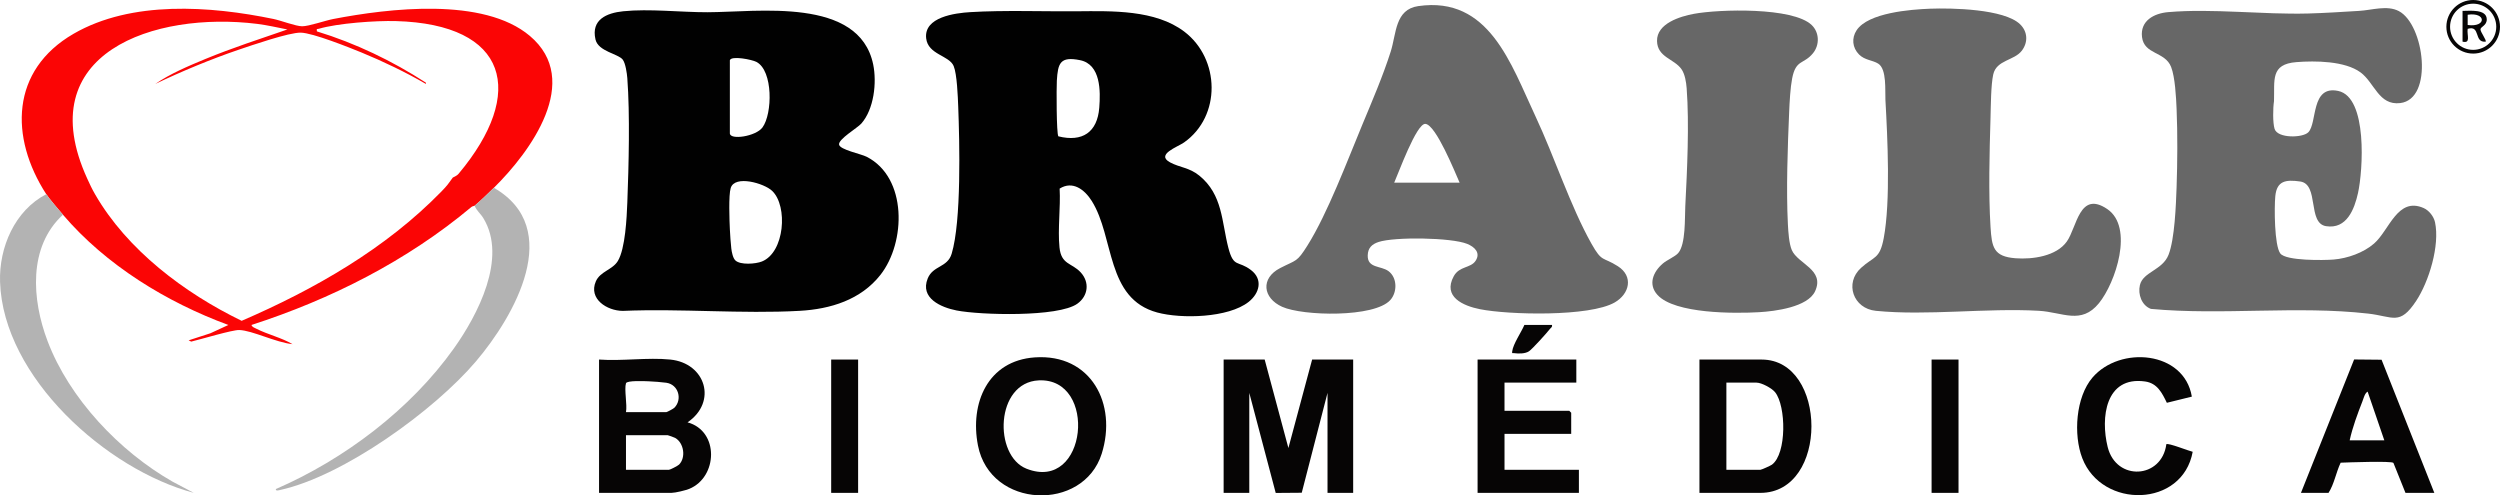 <svg xmlns="http://www.w3.org/2000/svg" id="Camada_1" width="3897.63" height="772.31" viewBox="0 0 3897.63 772.31"><polygon points="1971.69 560.56 2008.68 698.48 2045.68 560.56 2109.66 560.56 2109.66 768.41 2069.67 768.41 2069.67 612.53 2029.49 768.21 1988.91 768.53 1947.7 612.53 1947.7 768.41 1907.71 768.41 1907.71 560.56 1971.69 560.56" style="fill:#060505;"></polygon><path d="M1613.37,557.18c87.63-6.03,128.71,72.62,104.27,150.16-28.71,91.06-173.64,86.03-192.94-12.77-12.9-66.07,15.3-132.34,88.67-137.39ZM1619.44,593.02c-67.87,3.27-70.73,117.41-19,137.75,95.02,37.37,111.43-142.21,19-137.75Z" style="fill:#060505;"></path><path d="M2649.53,768.41v-207.84h96.98c102.75,0,104.89,207.84-2,207.84h-94.98ZM2691.52,732.43h52.99c1.55,0,15.72-6.3,18.01-7.98,23.27-17.11,22.18-91.43,4.98-112.92-5.1-6.37-21.16-14.99-28.99-14.99h-46.99v135.9Z" style="fill:#060505;"></path><path d="M769.98,292.77c-8.77,8.64-20.76,20.12-29.99,27.98-.55.47-3.28.48-5,1.92-99.95,83.71-218.95,143.93-342.91,183.96.8,3.23,4.62,4.37,7.25,5.72,18.18,9.26,39.81,14.11,56.73,24.24-26.22-2.71-62.5-21.37-83.04-22.07-10.73-.37-59.88,14.51-74.93,18.08l-4-2,33.95-11.03,28.02-12.92c-96.35-35.46-190.89-93.38-257.92-171.89-6.57-7.7-21.73-25.39-25.99-31.98C14.78,214.07,16.5,109.42,114.8,52.61,205.19.38,327.96,9.23,426.45,29.59c11.74,2.43,34.92,11.38,44.61,11.37,10.75-.02,35.83-8.91,48.61-11.36,86.44-16.62,234.09-34.54,306.33,26.33,82.63,69.63,1.02,180.64-56.01,236.84ZM136.14,278.78c4.16,9.08,6.94,15.18,12,23.98,49.97,86.86,139.56,154.23,228.62,197.41,113.7-49.15,224.35-112.34,311.25-201.41,9.76-10.01,10.61-11.85,18-21.98.32-.44,5.77-2.06,9.04-5.96,105.74-126.18,77.53-233.15-97.93-237.95-31.43-.86-90.4,3.31-120.16,12.02-2.93.86-3.47-1.1-2.91,4.04,60.13,18.41,117.33,45.86,169.96,79.96v2c-30.46-17.79-66.94-35.33-100.04-48.9-19.91-8.16-76.17-30.64-95-31.1-18.09-.44-77.05,19.91-97.32,26.79-41.96,14.25-89.47,33.96-129.54,53.21,22.81-15.76,51.18-27.8,78.04-38.91,41.91-17.32,85.06-31.22,127.9-46.04-15.53-3.06-31.49-6.77-47.24-8.73C241.68,17.49,45.91,81.78,136.14,278.78Z" style="fill:#fb0505;"></path><path d="M769.98,292.77c110.2,63.3,32.05,200.01-28.05,270.74-65.12,76.64-206.57,178.83-305.35,200.44-2.01.44-7.02,2.02-6.51-1.51,106.53-46.15,209.98-124.25,277.55-219.23,37.11-52.16,83.73-141.1,45.96-203.08-4.38-7.19-10.76-11.87-13.6-19.38,9.24-7.86,21.23-19.34,29.99-27.98Z" style="fill:#b3b3b3;"></path><path d="M72.15,302.76c4.26,6.59,19.42,24.28,25.99,31.98-54.74,50.38-48.33,132.72-24.04,196.9,33.92,89.64,112.06,171.93,194.66,219.13l33.33,17.62C165.9,732.11,4.99,588.1.09,439.74c-1.79-54.09,22.97-111.58,72.06-136.98Z" style="fill:#b3b3b3;"></path><path d="M2457.58,560.56v35.97h-111.97v43.97h100.98c.21,0,3,2.79,3,3v32.97h-103.97v55.96h115.97v35.97h-157.96v-207.84h153.96Z" style="fill:#060505;"></path><rect x="1295.86" y="560.56" width="41.99" height="207.84" style="fill:#060505;"></rect><rect x="3011.44" y="560.56" width="41.99" height="207.84" style="fill:#060505;"></rect><path d="M2419.58,506.61c.87,3.49-1.44,3.99-2.99,6.01-4.74,6.19-27.5,31.5-32.89,35.08-5.94,3.94-16.23,3.82-23.16,2.88-2.82-.38-3.41,1.12-2.91-2.93,1.42-11.47,14.23-29.76,18.96-41.04h42.99Z" style="fill:#060505;"></path><path d="M3897.63,41.77c0,23.07-18.71,41.77-41.8,41.77s-41.8-18.7-41.8-41.77,18.71-41.77,41.8-41.77,41.8,18.7,41.8,41.77ZM3891.8,41.73c0-19.88-16.12-36-36.01-36s-36.01,16.12-36.01,36,16.12,36,36.01,36,36.01-16.12,36.01-36Z" style="fill:#060505;"></path><path d="M3598.74,206.28c14.33-14.52,3.54-73.67,46.66-64.5,46.31,9.85,38.46,124.85,30.89,159-5.6,25.28-17.63,56.98-49.9,51.82-29.33-4.69-10.41-65.44-40.29-69.65-22.16-3.12-36.36-1.35-38.78,22.82-1.68,16.81-1.59,77.31,7.87,89.49,9,11.59,67.88,10.62,83.06,9.38,21.7-1.77,46.61-10.61,63.04-24.92,23.87-20.78,36.52-73.29,77.32-55.35,8.44,3.71,15.83,13.21,17.74,22.24,7.65,36.04-9.4,92.29-29.49,122.64-25.79,38.95-35.75,24.06-74.88,19.65-111.71-12.59-226.95,3.04-338.6-7.31-14.33-5.28-20.54-22.74-17.16-37.09,4.89-20.81,35.19-23.07,44.66-47.28,9.61-24.58,11.58-77.82,12.54-105.38,1.35-38.59,1.63-83.57,0-122.07-.75-17.78-2.35-49.55-8.54-65.41-9.5-24.34-42.06-19.02-45.37-46.61-3.05-25.39,18.62-36.95,40.76-38.85,69.2-5.93,147.34,4.01,218.1,2.15,26.25-.69,53.46-2.55,79.88-4.1,19.5-1.14,43.47-9.25,61.68.34,39.78,20.94,54.61,137.12,2.13,143.41-33.49,4.01-39.93-31.66-61.8-47.8-24.35-17.97-70.69-18.36-100.04-16.06-40.82,3.19-33.79,28.03-34.94,61-1.64,10.21-2.04,33.69.91,43.09,4.74,15.12,43.86,14.14,52.54,5.34Z" style="fill:#676767;"></path><path d="M3009.03,13.57c33.54-1.31,115.77.3,140.45,24.32,11.76,11.45,12.61,27.8,2.82,40.92-11.83,15.86-39.66,14.46-44.73,37.24-3.69,16.6-3.7,49.32-4.25,67.7-1.57,52.62-3.29,118.1.01,170.05,2.01,31.59,4.51,46.24,39.11,48.85,26.34,1.99,63.55-3.14,79.82-26.08,15.86-22.34,19.55-80.02,62.98-50.7,42.1,28.42,12.93,115.14-12.84,146.78-27.79,34.12-56.6,14-93.92,11.88-81.41-4.62-174.57,8.02-254,.06-35.3-3.54-49.12-43.3-23.04-66.95,20.44-18.53,29.14-13.09,35.42-46.54,10.73-57.19,5.94-155.76,2.61-215.26-.8-14.33,2.44-48.05-11.28-56.67-8.76-5.5-20.88-5.23-29.8-14.18-10.52-10.56-12-25.56-3.79-37.91,18.16-27.3,84.05-32.33,114.43-33.52Z" style="fill:#676767;"></path><path d="M2584.24,459.95c-15.3-16.6-6.88-36.27,8.34-49.22,6.29-5.36,19.13-10.77,23.81-16.17,11.97-13.83,10.13-54.86,11.06-72.89,2.91-56.33,6.33-127.99,2.16-183.85-.7-9.44-2.63-22.12-8.06-29.91-11.37-16.32-37.62-18.4-38.16-43.96-.58-27.42,36.22-38.46,57.69-42.42,39.08-7.21,153.94-10.65,183.4,17.46,12.13,11.57,12.64,31.05,2.06,44-14.7,17.97-26.63,9.03-32.52,39.44-2.77,14.32-3.96,36.43-4.6,51.36-2.33,54.96-4.8,121.59-2,176.03.59,11.4,1.78,29.97,6.04,39.93,9.31,21.78,51.86,30.47,36.38,64.25-11.4,24.88-62.5,31.27-87.24,32.71-38,2.22-131.22,2.67-158.35-26.76Z" style="fill:#676767;"></path><path d="M971.52,17.57c41.07-4.21,89.22,1.57,131.48,1.51,78-.11,236.38-24.45,258.34,81.35,5.89,28.38,1.25,69.99-18.6,92.31-6.2,6.97-36.16,24.3-34.56,32.79,1.5,7.97,33.98,14.3,43.04,18.91,63.55,32.38,61.2,133.51,21.46,184.06-30.61,38.94-77.82,53.41-125.82,56.1-90.35,5.07-185.16-3.81-275.99.09-24.42-.15-53.76-18.66-41.91-46.04,6.71-15.49,25.93-17.96,34.27-31.69,11.68-19.23,13.9-67.84,14.79-91.13,2.22-58.02,4.25-136.96,0-194.01-.55-7.39-2.83-23.24-7.12-28.85-7.14-9.32-38.2-12.62-42.51-31.44-7.1-30.98,17.48-41.33,43.15-43.96ZM1137.89,93.92v113.91c0,10.92,40.49,4.97,50.85-9.13,15.67-21.32,16.79-88.48-9.45-102.2-6.87-3.59-39.08-10.11-41.4-2.59ZM1146.52,406.05c7.97,7.41,31.67,5.51,41.35,1.63,35.49-14.23,40.73-86.16,16.08-109.98-12.39-11.97-58.29-25.31-64.73-4.6-3.48,11.18-1.97,50.88-1.31,64.6.43,8.78,1.24,21.17,2.24,29.74.62,5.35,2.46,14.97,6.37,18.6Z" style="fill:#010101;"></path><path d="M1679.35,17.57c53.94-.43,121.85-2.57,167.03,31.73,55.85,42.41,57.84,131.84-.39,172.79-10.15,7.14-44.64,18.79-21.66,31.12,15.17,8.14,29.79,7.87,45.42,20.56,36.66,29.76,34.77,71.89,45.32,112.58,8.24,31.76,14.9,19.11,35.29,34.68,19.04,14.54,13.32,36.18-3.65,49.61-31.66,25.06-104.91,26.72-142.53,16.55-80.37-21.74-66.47-117.17-102.03-173.81-11.24-17.91-29.81-32.09-50.12-19.34,1.64,29.36-3.12,62.79-.24,91.65,2.72,27.21,19.16,23.87,33.04,38.92,14.32,15.52,11.71,36.8-5.2,48.9-29.58,21.18-151.39,17.77-188.23,10.53-24.29-4.77-57.44-19.15-45.06-49.84,8.28-20.52,30.77-16.73,37.35-38.61,15.31-50.91,12.39-173.54,10.21-229.81-.58-15.01-1.88-50.38-7.1-62.85-6.97-16.64-39.96-17.66-42.86-43.19-3.77-33.2,45.14-39.39,68.77-40.83,52.59-3.21,113.23-.9,166.63-1.33ZM1650.05,212.55c37.5,9.33,60.76-6.36,63.77-44.61,2.03-25.73,2.48-67.53-29.95-74.13-31.04-6.32-34.58,4.73-36.2,32-.63,10.59-.71,82.93,2.38,86.75Z" style="fill:#010101;"></path><path d="M2211.16,9.51c110.38-15.97,144.34,90.09,182.79,171.99,29.46,62.76,54.3,139.89,87.28,198.54,16.65,29.6,17.23,19.82,41.01,34.95,24.75,15.76,18.41,43.1-4.8,56.51-39.01,22.55-165.15,19.52-210.24,10.53-26.1-5.2-58.37-19.33-40.68-51.47,8.8-15.98,26.27-12.22,34-23.96,8.31-12.62-1.75-21.84-13.33-26.47-24.71-9.88-113.07-11.12-137.98-2.87-10.3,3.42-16.49,9.19-16.86,20.73-.65,20.5,20.57,16.02,32.3,24.66,13.83,10.19,14.03,32.63,3.01,45-24.77,27.82-136.53,25.15-168.69,10.67-30.33-13.65-34.05-44.53-3.07-60.44,25.66-13.18,25.85-8.65,42.61-35.36,31.26-49.81,62.15-132.2,85.49-188.34,15.37-36.97,32.05-75.65,44.17-113.73,8.97-28.2,6.52-65.68,42.98-70.96ZM2275.62,284.78c-7.08-15.84-36.88-90.23-53.34-91.64-13.93-1.2-42.53,78.35-48.64,91.64h101.98Z" style="fill:#676767;"></path><path d="M1044.92,560.56c55.41,5.59,73.7,66.08,27,97.9,49.69,13.6,47.15,85.37,2.73,103.68-5.9,2.43-21.99,6.26-27.73,6.26h-112.97v-207.84c35.54,2.63,76.02-3.53,110.97,0ZM975.93,597.54c-2.94,9.53,2.18,33.62,0,44.97h62.98c1.1,0,10.93-5.29,12.33-6.67,12.98-12.83,6.71-36.42-12.51-39.12-7.16-1.01-20.28-1.98-27.73-2.26-6.13-.23-33.65-1.52-35.07,3.08ZM975.93,732.43h66.98c1.82,0,13.83-6.16,15.83-8.16,10.91-10.93,7.57-33.77-6.09-41.54-1.39-.79-11-4.26-11.73-4.26h-64.98v53.96Z" style="fill:#060505;"></path><path d="M3417.19,618.35l-38.95,9.63c-7.55-15.51-14.87-30.59-34.05-33.26-61.84-8.61-69.51,56.56-58.22,102.16,13.33,53.88,84.37,49.71,91.47-4.34,2.73-2.38,35.07,10.51,41.09,11.83-15.94,87.13-141.42,89.44-172.11,10.06-14.13-36.54-10.33-95.32,15.95-125.9,42.79-49.79,142.8-41.67,154.83,29.83Z" style="fill:#060505;"></path><path d="M3587.3,768.41l82.9-207.99,42.8.42,82.25,207.57h-44.99l-18.79-46.73c-2.51-3.27-71.96-.76-82.27-.32-7.16,15.06-9.99,33.12-18.91,47.05h-42.99ZM3717.27,686.47l-26.02-75.94c-4.55,2.72-6.14,10.17-8.01,14.95-7.59,19.39-15.61,40.9-19.96,60.99h53.99Z" style="fill:#060505;"></path><path d="M3839.24,16.98c10.91.05,37.32-3.27,37.76,12.93.28,10.05-9.66,11.53-9.8,15.95-.13,4.03,10.02,17.27,8.02,19.08-18.8,1.9-7.36-26.21-27.99-19.98-1.49,9.73,5.41,23.26-7.99,19.99V16.98ZM3847.23,38.97c29.6,4.09,29.27-20.39,0-16.01v16.01Z" style="fill:#060505;"></path></svg>